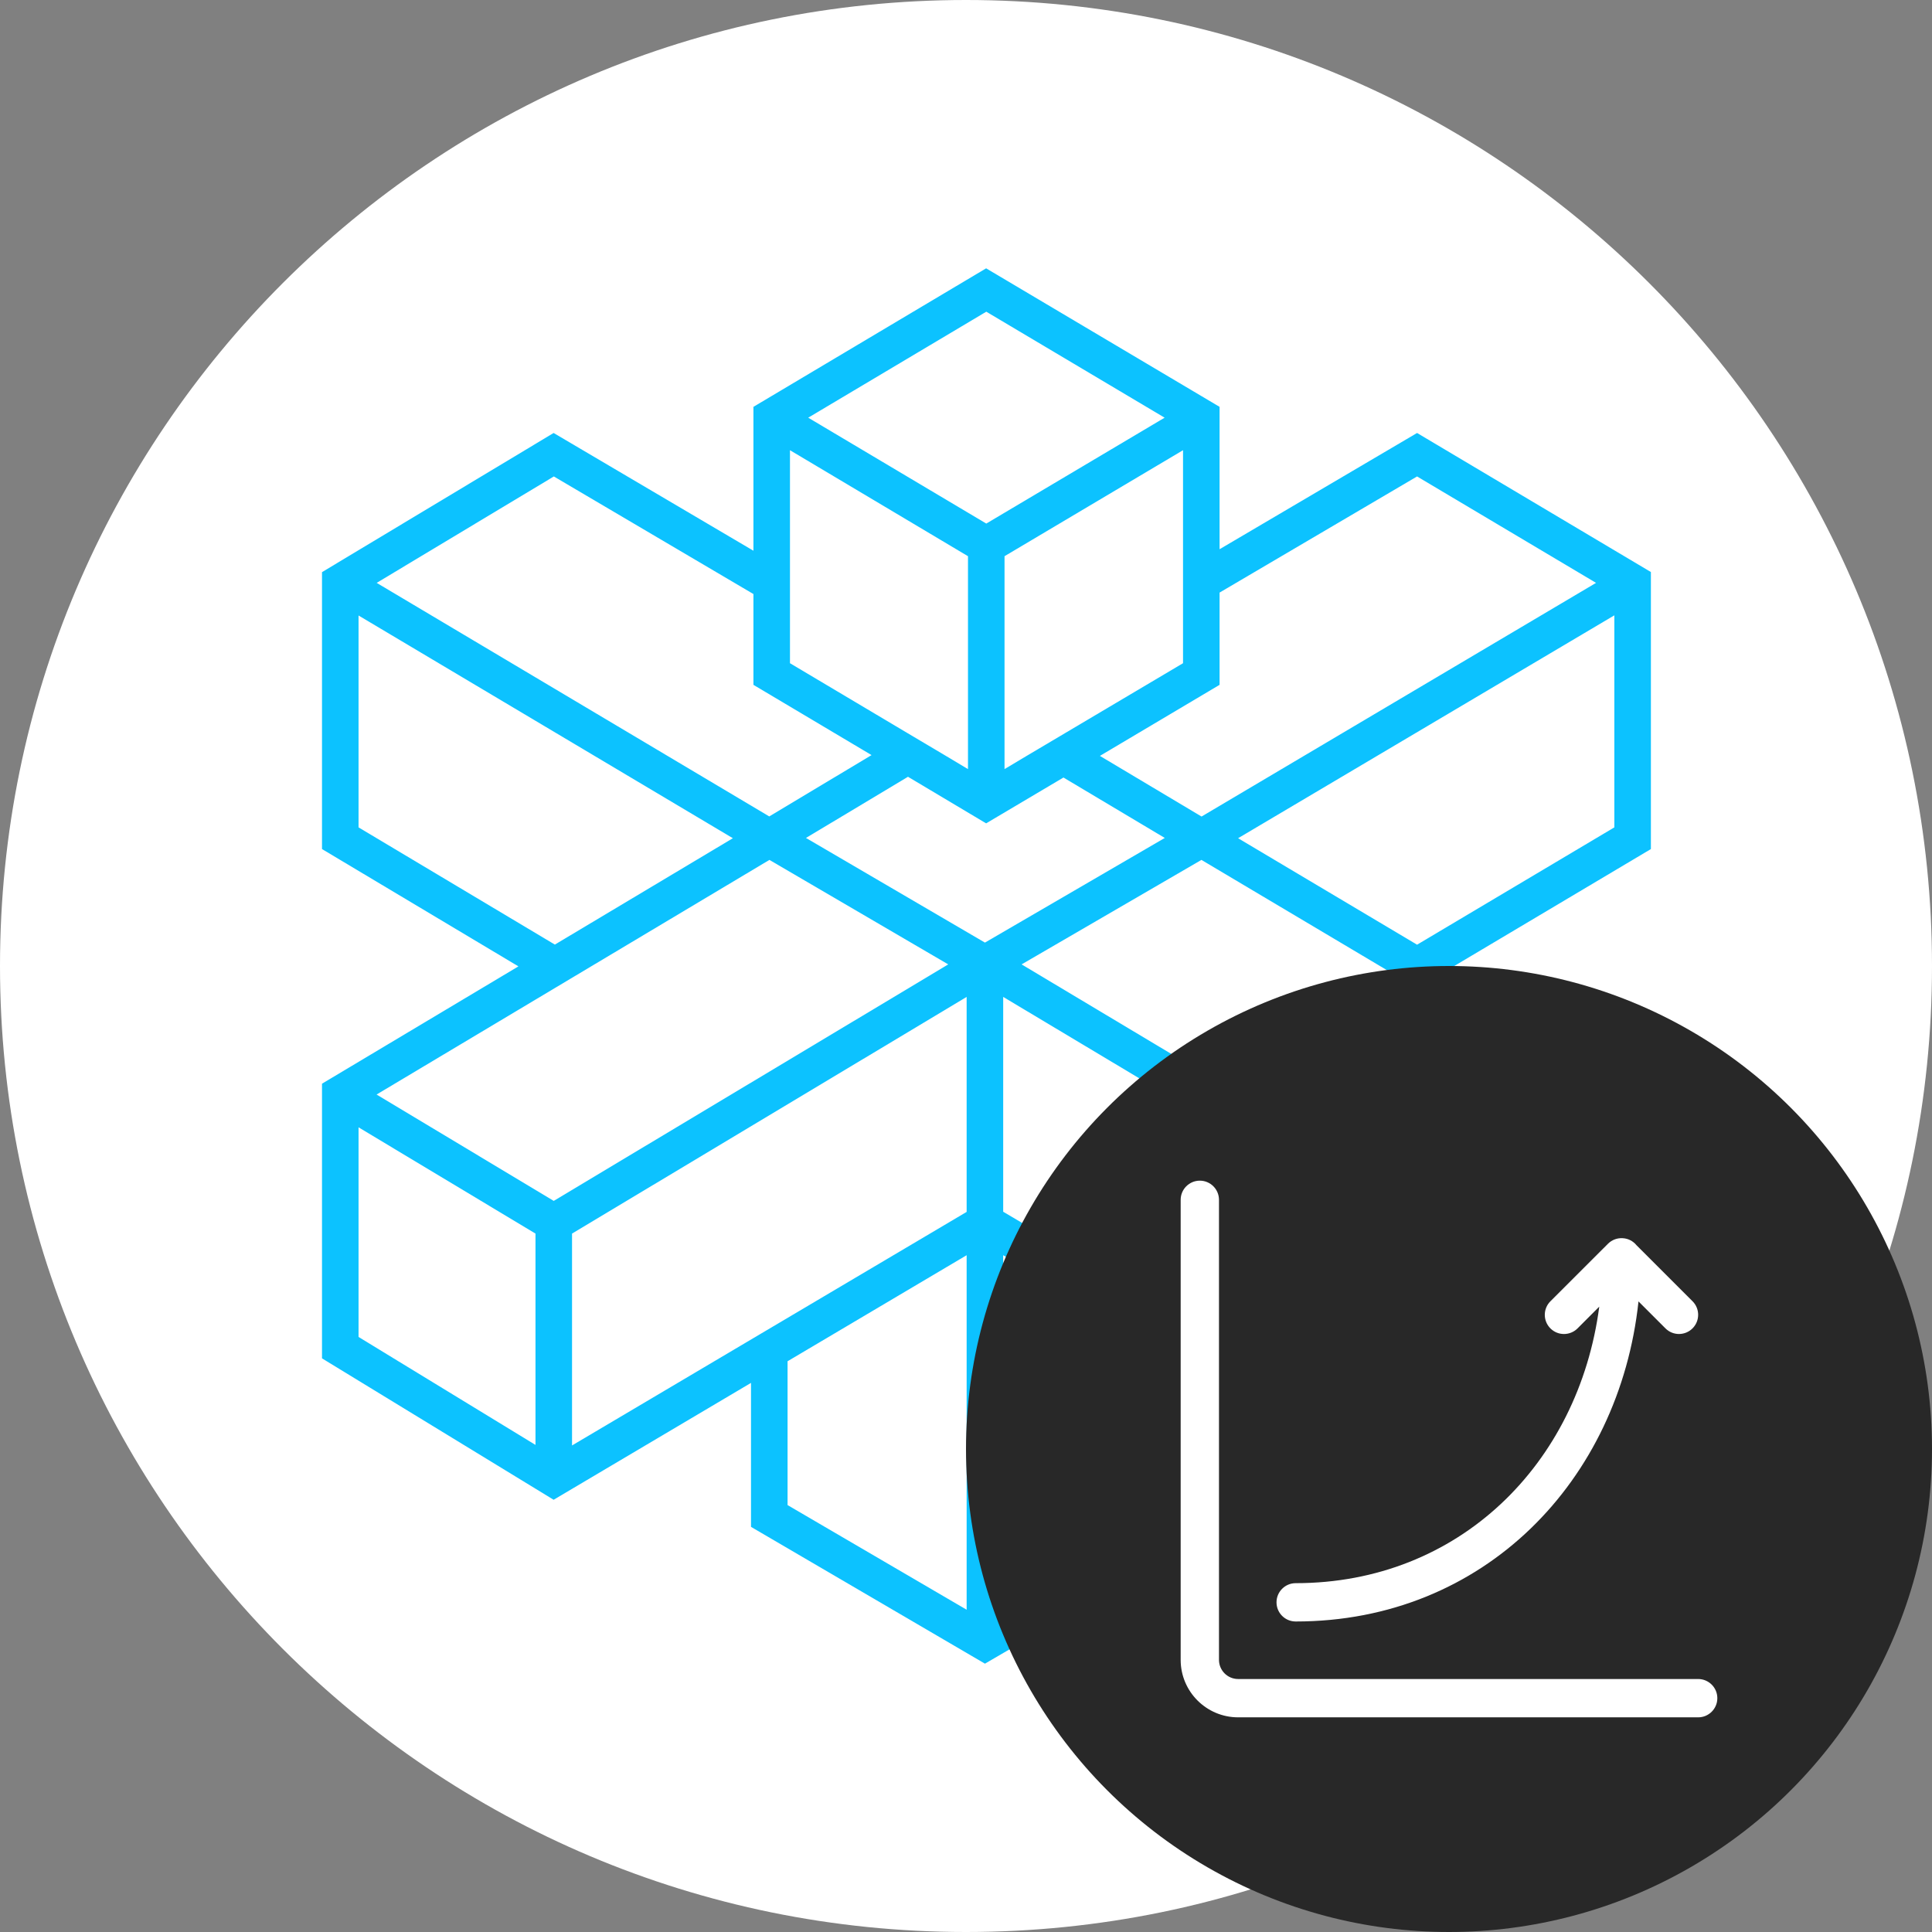 <svg width="36" height="36" viewBox="0 0 36 36" fill="none" xmlns="http://www.w3.org/2000/svg">
<rect x="0" y="0" width="36" height="36" fill="#808080" stroke="none"/>
<path d="M18 36C27.941 36 36 27.941 36 18C36 8.059 27.941 0 18 0C8.059 0 0 8.059 0 18C0 27.941 8.059 36 18 36Z" fill="white"/>
<path fill-rule="evenodd" clip-rule="evenodd" d="M30.762 10.659L26.405 8.068L22.725 10.234V7.581L18.375 5L14.039 7.581V10.262L10.316 8.068L6 10.661V15.821L9.66 18.007L6 20.193V25.311L10.316 27.946L13.994 25.768V28.451L18.353 31L22.73 28.451L22.721 25.768L26.407 27.946L30.762 25.311V20.193L27.086 18.007L30.762 15.821V10.659ZM26.405 8.878L29.74 10.861L22.389 15.215L20.495 14.085L22.725 12.761V11.042L26.405 8.878ZM14.72 8.389L18.037 10.364V14.331L17.597 14.068L16.916 13.664L14.72 12.358V8.389ZM22.044 12.358L19.135 14.082L18.718 14.331V10.364L22.044 8.389V12.358ZM18.378 9.756L15.06 7.783L18.378 5.808L21.701 7.783L18.378 9.756ZM10.32 8.878L14.039 11.069V12.761L16.24 14.07L14.334 15.213L7.019 10.861L10.32 8.878ZM6.681 15.417V11.469L13.656 15.619L10.339 17.601L6.681 15.417ZM9.978 26.924L6.681 24.912V21.006L9.978 22.986V26.924ZM7.017 20.395L14.337 16.023L17.669 17.97L10.318 22.377L7.017 20.395ZM18.012 29.995L14.675 28.045V25.365L18.012 23.389V29.995ZM18.012 22.582L10.659 26.934V22.986L18.012 18.576V22.582ZM15.018 15.614L16.919 14.474L18.375 15.342L19.816 14.488L21.704 15.614L18.353 17.564L15.018 15.614ZM18.693 29.997V23.389L22.04 25.365L22.046 28.045L18.693 29.997ZM26.065 26.936L18.693 22.579V18.576L26.065 22.986V26.936ZM30.081 24.912L26.746 26.929V22.986L30.081 21.001V24.912ZM29.743 20.395L26.405 22.377L19.036 17.97L22.387 16.023L29.743 20.395ZM30.081 15.417L26.405 17.603L23.07 15.619L30.081 11.466V15.417Z" fill="#0CC2FF"/>
<circle cx="27" cy="27" r="9" fill="#282828"/>
<path d="M22.714 22.357C22.714 22.16 22.554 22 22.357 22C22.16 22 22 22.16 22 22.357V30.929C22 31.52 22.48 32 23.071 32H31.643C31.84 32 32 31.84 32 31.643C32 31.446 31.84 31.286 31.643 31.286H23.071C22.874 31.286 22.714 31.126 22.714 30.929V22.357Z" fill="white"/>
<path d="M29.962 23.176C30.037 23.101 30.137 23.066 30.236 23.072C30.34 23.077 30.432 23.127 30.494 23.203L31.538 24.247C31.678 24.387 31.677 24.613 31.538 24.752C31.398 24.892 31.172 24.892 31.033 24.752L30.531 24.25C30.174 27.586 27.657 30.214 24.143 30.214C23.946 30.214 23.786 30.055 23.786 29.857C23.786 29.66 23.946 29.5 24.143 29.5C27.182 29.5 29.414 27.281 29.8 24.347L29.395 24.753C29.255 24.892 29.029 24.892 28.89 24.753C28.75 24.613 28.75 24.387 28.89 24.247L29.962 23.176Z" fill="white"/>
</svg>

